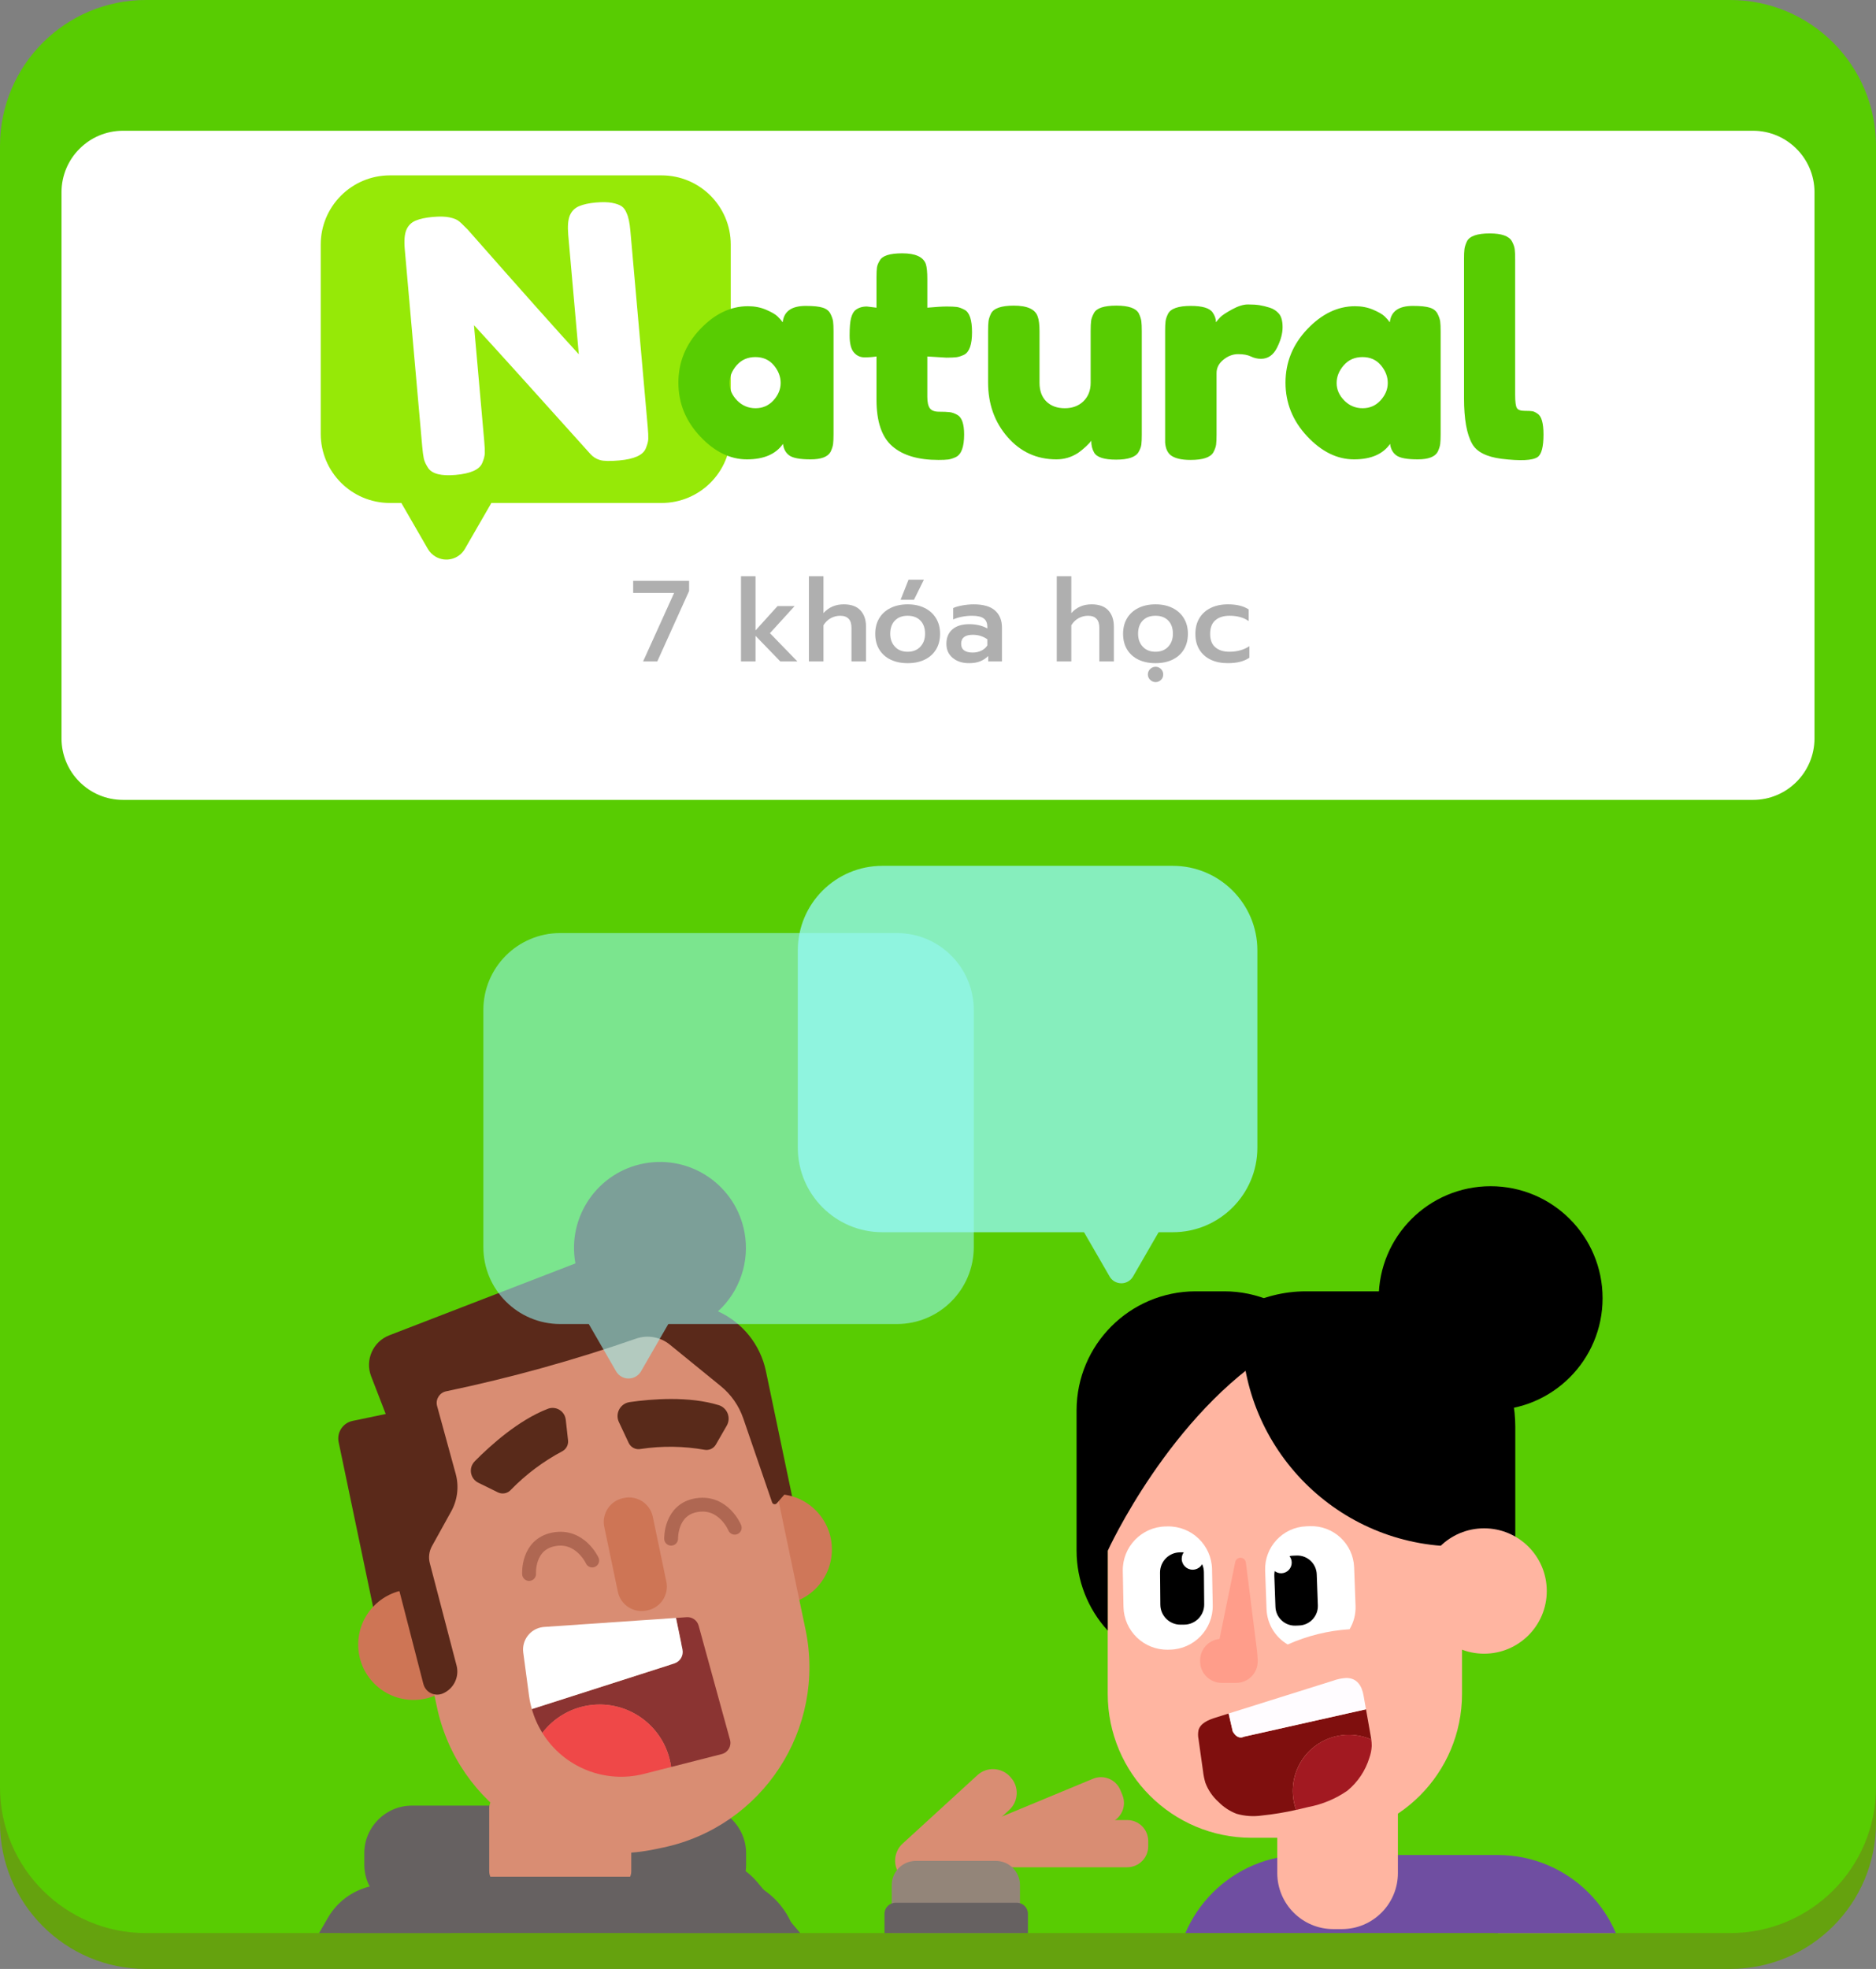<?xml version="1.0" encoding="utf-8"?>
<!-- Generator: Adobe Illustrator 16.0.2, SVG Export Plug-In . SVG Version: 6.00 Build 0)  -->
<!DOCTYPE svg PUBLIC "-//W3C//DTD SVG 1.1//EN" "http://www.w3.org/Graphics/SVG/1.1/DTD/svg11.dtd">
<svg version="1.1" id="Layer_1" xmlns="http://www.w3.org/2000/svg" xmlns:xlink="http://www.w3.org/1999/xlink" x="0px" y="0px"
	 width="244px" height="256px" viewBox="0 0 244 256" enable-background="new 0 0 244 256" xml:space="preserve">
<rect x="0" y="0" width="244" height="256" fill="#808080" stroke="none"/>
<g id="Group_17156" transform="translate(-551 -1053)">
	<path id="Rectangle_1959" fill="#65A20E" d="M570,1058h206c10.494,0,19,8.507,19,19v213c0,10.493-8.506,19-19,19H570
		c-10.494,0-19-8.507-19-19v-213C551,1066.507,559.506,1058,570,1058z"/>
	<path id="Path_22519" fill="#58CC02" d="M570,1053h206c10.479-0.014,18.986,8.47,19,18.95l0,0v213.434
		c-0.014,10.479-8.521,18.964-19,18.95l0,0H570c-10.479,0.014-18.986-8.471-19-18.95l0,0V1071.95
		C551.014,1061.47,559.521,1052.986,570,1053L570,1053z"/>
	<path id="Rectangle_7659" fill="#FFFFFF" d="M567,1070h212c4.418,0,8,3.582,8,8v71c0,4.418-3.582,8-8,8H567c-4.418,0-8-3.582-8-8
		v-71C559,1073.582,562.582,1070,567,1070z"/>
	<g enable-background="new    ">
		<path fill="#AFAFAF" d="M638.678,1130.09h-5.325v-1.575h7.275v1.32l-4.14,9.165h-1.845L638.678,1130.09z"/>
		<path fill="#AFAFAF" d="M647.377,1127.915h1.89v7.05l2.865-3.165h2.22l-3.21,3.525l3.57,3.675h-2.22l-3.225-3.33v3.33h-1.89
			V1127.915z"/>
		<path fill="#AFAFAF" d="M656.212,1127.915h1.89v4.8c0.68-0.76,1.56-1.14,2.64-1.14c0.97,0,1.695,0.263,2.175,0.787
			c0.48,0.525,0.72,1.223,0.72,2.093V1139h-1.89v-4.365c0-1.05-0.49-1.575-1.47-1.575c-0.43,0-0.835,0.104-1.215,0.308
			c-0.38,0.205-0.7,0.513-0.96,0.923v4.71h-1.89V1127.915z"/>
		<path fill="#AFAFAF" d="M666.84,1138.768c-0.635-0.305-1.127-0.745-1.478-1.32c-0.35-0.574-0.525-1.257-0.525-2.047
			c0-0.771,0.172-1.442,0.518-2.018c0.345-0.575,0.837-1.021,1.478-1.335c0.64-0.315,1.38-0.473,2.22-0.473s1.578,0.157,2.212,0.473
			c0.635,0.314,1.127,0.76,1.478,1.335s0.525,1.247,0.525,2.018c0,0.79-0.175,1.473-0.525,2.047c-0.35,0.575-0.842,1.016-1.478,1.32
			c-0.635,0.305-1.373,0.457-2.212,0.457S667.475,1139.072,666.84,1138.768z M670.702,1137.088c0.41-0.436,0.615-0.998,0.615-1.688
			c0-0.73-0.203-1.303-0.607-1.718c-0.405-0.415-0.958-0.623-1.658-0.623c-0.7,0-1.252,0.208-1.657,0.623
			c-0.405,0.415-0.608,0.987-0.608,1.718c0,0.689,0.205,1.252,0.615,1.688c0.41,0.435,0.96,0.652,1.65,0.652
			S670.292,1137.522,670.702,1137.088z M669.172,1128.365h1.995l-1.29,2.609h-1.74L669.172,1128.365z"/>
		<path fill="#AFAFAF" d="M674.917,1138.543c-0.55-0.455-0.825-1.067-0.825-1.838c0-0.8,0.26-1.425,0.78-1.875
			s1.25-0.675,2.19-0.675c0.91,0,1.695,0.185,2.354,0.555v-0.195c0-0.51-0.157-0.88-0.472-1.109
			c-0.315-0.23-0.823-0.346-1.523-0.346c-0.439,0-0.875,0.043-1.305,0.128s-0.811,0.202-1.141,0.353v-1.485
			c0.301-0.14,0.703-0.255,1.208-0.345s0.993-0.135,1.462-0.135c1.25,0,2.176,0.268,2.775,0.803c0.6,0.534,0.9,1.277,0.9,2.228V1139
			h-1.785v-0.705c-0.311,0.3-0.662,0.53-1.058,0.69c-0.396,0.159-0.878,0.239-1.447,0.239
			C676.172,1139.225,675.467,1138.998,674.917,1138.543z M678.637,1137.598c0.34-0.165,0.601-0.393,0.78-0.683v-0.795
			c-0.55-0.39-1.18-0.585-1.89-0.585c-1.01,0-1.516,0.39-1.516,1.17c0,0.38,0.128,0.665,0.383,0.854
			c0.256,0.19,0.623,0.285,1.103,0.285C677.917,1137.845,678.297,1137.763,678.637,1137.598z"/>
		<path fill="#AFAFAF" d="M688.447,1127.915h1.89v4.8c0.68-0.76,1.56-1.14,2.64-1.14c0.971,0,1.695,0.263,2.176,0.787
			c0.479,0.525,0.72,1.223,0.72,2.093V1139h-1.89v-4.365c0-1.05-0.49-1.575-1.471-1.575c-0.43,0-0.835,0.104-1.215,0.308
			c-0.381,0.205-0.7,0.513-0.96,0.923v4.71h-1.89V1127.915z"/>
		<path fill="#AFAFAF" d="M699.074,1138.768c-0.635-0.305-1.127-0.745-1.478-1.32c-0.351-0.574-0.524-1.257-0.524-2.047
			c0-0.771,0.172-1.442,0.518-2.018c0.344-0.575,0.837-1.021,1.477-1.335c0.641-0.315,1.381-0.473,2.221-0.473
			s1.577,0.157,2.212,0.473c0.636,0.314,1.128,0.76,1.478,1.335s0.525,1.247,0.525,2.018c0,0.79-0.176,1.473-0.525,2.047
			c-0.35,0.575-0.842,1.016-1.478,1.32c-0.635,0.305-1.372,0.457-2.212,0.457S699.709,1139.072,699.074,1138.768z M702.937,1137.088
			c0.41-0.436,0.615-0.998,0.615-1.688c0-0.73-0.202-1.303-0.607-1.718s-0.958-0.623-1.657-0.623c-0.701,0-1.253,0.208-1.658,0.623
			c-0.404,0.415-0.607,0.987-0.607,1.718c0,0.689,0.205,1.252,0.615,1.688c0.41,0.435,0.96,0.652,1.65,0.652
			C701.977,1137.74,702.526,1137.522,702.937,1137.088z M700.597,1141.393c-0.2-0.195-0.3-0.428-0.3-0.697
			c0-0.28,0.1-0.518,0.3-0.713s0.435-0.292,0.705-0.292s0.503,0.097,0.697,0.292c0.195,0.195,0.292,0.433,0.292,0.713
			c0,0.279-0.097,0.515-0.292,0.705c-0.194,0.189-0.427,0.284-0.697,0.284S700.797,1141.588,700.597,1141.393z"/>
		<path fill="#AFAFAF" d="M708.479,1138.775c-0.636-0.301-1.128-0.735-1.478-1.306c-0.35-0.569-0.525-1.255-0.525-2.055
			s0.178-1.487,0.533-2.063c0.354-0.575,0.85-1.015,1.484-1.32c0.635-0.305,1.378-0.457,2.229-0.457c1.119,0,2.014,0.22,2.684,0.66
			v1.515c-0.649-0.46-1.479-0.69-2.489-0.69c-0.771,0-1.383,0.193-1.837,0.578c-0.455,0.385-0.684,0.978-0.684,1.777
			c0,0.79,0.229,1.375,0.684,1.755c0.454,0.38,1.057,0.57,1.807,0.57c1.01,0,1.881-0.24,2.61-0.721v1.5
			c-0.36,0.24-0.768,0.418-1.223,0.533c-0.455,0.114-0.982,0.172-1.583,0.172C709.852,1139.225,709.114,1139.075,708.479,1138.775z"
			/>
	</g>
	<g id="Group_17030" transform="translate(-330.418 1016.528)">
		<g id="Group_17029" transform="translate(923.133 59.273)">
			<path id="Rectangle_7762" fill="#96E907" d="M9,0h35.33c4.971,0,9,4.03,9,9v24.595c0,4.971-4.029,9-9,9H9c-4.97,0-9-4.029-9-9V9
				C0,4.03,4.03,0,9,0z"/>
			<path id="Path_26389" fill="#96E907" d="M18.753,48.561c-0.769,1.332-2.471,1.789-3.803,1.02
				c-0.424-0.245-0.776-0.596-1.021-1.02l-1.68-2.91l-1.681-2.91c-0.77-1.331-0.314-3.034,1.017-3.803
				c0.424-0.245,0.904-0.374,1.394-0.374h6.72c1.538,0,2.784,1.246,2.785,2.783c0,0.489-0.129,0.97-0.374,1.394l-1.68,2.91
				L18.753,48.561z"/>
		</g>
		<g enable-background="new    ">
			<path fill="#58CC02" d="M983.219,78.374c0.152-1.418,1.152-2.128,3.002-2.128c0.988,0,1.722,0.076,2.204,0.229
				c0.481,0.151,0.817,0.418,1.007,0.798s0.304,0.716,0.342,1.007c0.038,0.292,0.057,0.729,0.057,1.312v13.3
				c0,0.583-0.019,1.02-0.057,1.311c-0.038,0.292-0.146,0.627-0.323,1.007c-0.355,0.659-1.223,0.988-2.603,0.988
				c-1.381,0-2.306-0.171-2.774-0.513c-0.469-0.342-0.741-0.842-0.817-1.501c-0.938,1.343-2.502,2.014-4.693,2.014
				c-2.191,0-4.225-1-6.099-3.002c-1.875-2.001-2.812-4.325-2.812-6.973s0.943-4.965,2.831-6.954
				c1.887-1.988,3.958-2.983,6.213-2.983c0.861,0,1.646,0.152,2.356,0.456c0.709,0.305,1.203,0.589,1.482,0.855
				C982.813,77.862,983.042,78.121,983.219,78.374z M976.303,86.279c0,0.836,0.329,1.59,0.988,2.261
				c0.659,0.672,1.457,1.008,2.394,1.008c0.937,0,1.716-0.343,2.337-1.026c0.621-0.684,0.931-1.438,0.931-2.261
				s-0.298-1.59-0.893-2.299c-0.596-0.709-1.394-1.064-2.394-1.064c-1.001,0-1.812,0.355-2.432,1.064S976.303,85.443,976.303,86.279
				z"/>
			<path fill="#58CC02" d="M1004.499,82.973l-2.47-0.152v5.244c0,0.684,0.107,1.178,0.323,1.482
				c0.215,0.304,0.621,0.456,1.216,0.456s1.051,0.019,1.368,0.057s0.652,0.158,1.008,0.361c0.582,0.329,0.873,1.178,0.873,2.546
				c0,1.596-0.354,2.571-1.063,2.926c-0.38,0.178-0.716,0.285-1.007,0.323s-0.717,0.057-1.273,0.057
				c-2.635,0-4.636-0.595-6.004-1.786c-1.368-1.19-2.052-3.204-2.052-6.042v-5.624c-0.481,0.076-1.001,0.114-1.558,0.114
				s-1.02-0.215-1.387-0.646c-0.368-0.43-0.551-1.165-0.551-2.204c0-1.038,0.063-1.791,0.19-2.261
				c0.126-0.468,0.304-0.804,0.532-1.007c0.405-0.329,0.912-0.494,1.52-0.494l1.254,0.152v-3.914c0-0.583,0.019-1.013,0.057-1.292
				c0.038-0.278,0.158-0.583,0.361-0.912c0.329-0.633,1.305-0.95,2.926-0.95c1.722,0,2.749,0.47,3.078,1.406
				c0.126,0.405,0.19,1.052,0.19,1.938v3.725c1.114-0.102,1.957-0.152,2.527-0.152c0.569,0,1,0.02,1.291,0.058
				c0.291,0.037,0.627,0.158,1.008,0.36c0.658,0.33,0.988,1.306,0.988,2.926c0,1.597-0.343,2.572-1.027,2.927
				c-0.379,0.177-0.715,0.285-1.006,0.322C1005.519,82.953,1005.082,82.973,1004.499,82.973z"/>
			<path fill="#58CC02" d="M1018.824,96.197c-2.559,0-4.68-0.969-6.365-2.907c-1.685-1.938-2.526-4.3-2.526-7.087v-6.649
				c0-0.608,0.019-1.051,0.058-1.33c0.037-0.278,0.145-0.608,0.322-0.988c0.354-0.684,1.343-1.026,2.964-1.026
				c1.772,0,2.812,0.482,3.116,1.444c0.152,0.405,0.229,1.052,0.229,1.938v6.649c0,1.039,0.297,1.85,0.893,2.433
				c0.595,0.583,1.393,0.874,2.395,0.874c1,0,1.811-0.305,2.432-0.912c0.62-0.608,0.931-1.406,0.931-2.395v-6.726
				c0-0.583,0.019-1.02,0.058-1.312c0.037-0.291,0.157-0.627,0.36-1.007c0.329-0.658,1.305-0.988,2.927-0.988
				c1.596,0,2.57,0.343,2.926,1.026c0.177,0.38,0.285,0.716,0.322,1.007c0.038,0.292,0.057,0.729,0.057,1.312v13.452
				c0,0.557-0.019,0.981-0.057,1.272c-0.037,0.292-0.158,0.614-0.361,0.969c-0.379,0.659-1.355,0.988-2.926,0.988
				c-1.545,0-2.495-0.304-2.85-0.912c-0.254-0.431-0.38-0.95-0.38-1.558c-0.102,0.178-0.329,0.431-0.685,0.76
				c-0.354,0.329-0.697,0.608-1.025,0.836C1020.775,95.918,1019.838,96.197,1018.824,96.197z"/>
			<path fill="#58CC02" d="M1046.564,76.475c0.48,0.151,0.879,0.412,1.196,0.779s0.476,0.956,0.476,1.767s-0.241,1.697-0.723,2.66
				s-1.178,1.443-2.09,1.443c-0.456,0-0.893-0.101-1.311-0.304c-0.418-0.202-0.969-0.304-1.653-0.304s-1.324,0.241-1.919,0.722
				c-0.596,0.481-0.893,1.064-0.893,1.748v7.98c0,0.583-0.02,1.02-0.058,1.311c-0.038,0.292-0.158,0.627-0.36,1.007
				c-0.381,0.659-1.369,0.988-2.965,0.988c-1.216,0-2.09-0.215-2.621-0.646c-0.406-0.354-0.635-0.898-0.685-1.634
				c0-0.253,0-0.62,0-1.102V79.553c0-0.583,0.019-1.02,0.058-1.312c0.037-0.291,0.145-0.613,0.322-0.969
				c0.354-0.684,1.343-1.026,2.964-1.026c1.521,0,2.47,0.292,2.851,0.874c0.278,0.406,0.418,0.824,0.418,1.254
				c0.126-0.177,0.31-0.392,0.551-0.646c0.24-0.253,0.754-0.595,1.539-1.026c0.785-0.43,1.475-0.646,2.07-0.646
				s1.096,0.032,1.502,0.095C1045.639,76.215,1046.082,76.323,1046.564,76.475z"/>
			<path fill="#58CC02" d="M1062.182,78.374c0.152-1.418,1.152-2.128,3.002-2.128c0.988,0,1.723,0.076,2.204,0.229
				c0.481,0.151,0.817,0.418,1.007,0.798s0.305,0.716,0.342,1.007c0.038,0.292,0.057,0.729,0.057,1.312v13.3
				c0,0.583-0.019,1.02-0.057,1.311c-0.037,0.292-0.146,0.627-0.322,1.007c-0.355,0.659-1.223,0.988-2.604,0.988
				s-2.306-0.171-2.773-0.513c-0.47-0.342-0.742-0.842-0.817-1.501c-0.938,1.343-2.503,2.014-4.693,2.014
				c-2.191,0-4.225-1-6.099-3.002c-1.875-2.001-2.813-4.325-2.813-6.973s0.943-4.965,2.831-6.954
				c1.888-1.988,3.958-2.983,6.214-2.983c0.86,0,1.646,0.152,2.355,0.456c0.709,0.305,1.203,0.589,1.482,0.855
				C1061.775,77.862,1062.004,78.121,1062.182,78.374z M1055.266,86.279c0,0.836,0.328,1.59,0.988,2.261
				c0.658,0.672,1.456,1.008,2.394,1.008c0.937,0,1.716-0.343,2.337-1.026s0.932-1.438,0.932-2.261s-0.299-1.59-0.894-2.299
				c-0.596-0.709-1.394-1.064-2.394-1.064c-1.002,0-1.813,0.355-2.433,1.064S1055.266,85.443,1055.266,86.279z"/>
			<path fill="#58CC02" d="M1071.834,70.166c0-0.582,0.019-1.019,0.057-1.311c0.038-0.291,0.146-0.627,0.322-1.007
				c0.355-0.685,1.344-1.026,2.965-1.026c1.545,0,2.508,0.342,2.888,1.026c0.202,0.38,0.323,0.722,0.36,1.025
				c0.039,0.305,0.058,0.748,0.058,1.33v17.595c0,0.912,0.076,1.488,0.228,1.729c0.152,0.241,0.488,0.361,1.008,0.361
				c0.519,0,0.867,0.019,1.045,0.057c0.177,0.038,0.393,0.146,0.646,0.323c0.506,0.329,0.76,1.229,0.76,2.698
				c0,1.596-0.254,2.571-0.76,2.926c-0.66,0.456-2.23,0.532-4.713,0.228c-1.951-0.253-3.217-0.898-3.8-1.938
				c-0.71-1.241-1.063-3.217-1.063-5.928V70.166z"/>
		</g>
		<g enable-background="new    ">
			<path fill="#FFFFFF" d="M955.541,64.465c0.243-0.56,0.646-0.958,1.211-1.193c0.563-0.234,1.281-0.39,2.152-0.467
				c0.87-0.077,1.58-0.062,2.127,0.042c0.548,0.106,0.962,0.254,1.241,0.445c0.277,0.191,0.497,0.494,0.657,0.911
				c0.227,0.473,0.387,1.243,0.481,2.313l2.251,25.431c0.065,0.733,0.089,1.27,0.073,1.609c-0.016,0.341-0.126,0.751-0.33,1.231
				c-0.354,0.862-1.51,1.38-3.464,1.554c-1.191,0.105-2.024,0.086-2.498-0.057c-0.476-0.142-0.883-0.398-1.224-0.77
				c-7.684-8.555-12.734-14.142-15.152-16.761l1.334,15.075c0.065,0.733,0.089,1.27,0.073,1.608
				c-0.017,0.341-0.126,0.751-0.33,1.231c-0.354,0.862-1.51,1.38-3.464,1.553c-1.895,0.168-3.092-0.143-3.592-0.929
				c-0.286-0.436-0.467-0.836-0.545-1.198c-0.078-0.362-0.148-0.896-0.211-1.598l-2.263-25.568c-0.104-1.16-0.033-2.021,0.21-2.582
				c0.242-0.56,0.646-0.958,1.211-1.193c0.563-0.234,1.304-0.392,2.221-0.473c0.917-0.081,1.649-0.06,2.198,0.06
				c0.549,0.121,0.94,0.279,1.174,0.474c0.13,0.08,0.517,0.447,1.159,1.097c7.221,8.198,12.041,13.605,14.459,16.223l-1.371-15.487
				C955.228,65.886,955.297,65.025,955.541,64.465z"/>
		</g>
	</g>
	<g>
		<defs>
			<path id="SVGID_1_" d="M570,1053h206c10.479-0.014,18.986,8.47,19,18.95l0,0v213.434c-0.014,10.479-8.521,18.964-19,18.95l0,0
				H570c-10.479,0.014-18.986-8.471-19-18.95l0,0V1071.95C551.014,1061.47,559.521,1052.986,570,1053L570,1053z"/>
		</defs>
		<clipPath id="SVGID_2_">
			<use xlink:href="#SVGID_1_"  overflow="visible"/>
		</clipPath>
		<g id="Mask_Group_5" clip-path="url(#SVGID_2_)">
			<g id="Group_17069" transform="translate(135.912 73.306)">
				<g id="Group_17068" transform="translate(-106.327 -0.505)">
					<path id="Rectangle_7765" fill="#FFB5A1" d="M684.207,1158.222h8.647c10.337,0,18.717,8.38,18.717,18.717v23.49
						c0,10.336-8.38,18.716-18.717,18.716h-8.647c-10.337,0-18.716-8.38-18.716-18.716v-23.49
						C665.491,1166.602,673.87,1158.222,684.207,1158.222z"/>
					<circle id="Ellipse_2628" cx="715.294" cy="1148.988" r="14.559"/>
					<path id="Path_26394" d="M700.938,1148.094h-9.645c-2.865-0.002-5.686,0.704-8.211,2.055c-0.105,0.992-0.158,1.989-0.159,2.986
						c-0.002,15.534,12.589,28.128,28.122,28.13c2.514,0,5.015-0.336,7.438-1c0.006-0.179,0.015-0.358,0.015-0.538v-14.074
						C718.471,1155.967,710.626,1148.121,700.938,1148.094z"/>
					<circle id="Ellipse_2629" fill="#FFB5A1" cx="714.444" cy="1187.058" r="8.151"/>
					<path id="Path_26395" fill="#FF9D8A" d="M682.077,1183.281l-2.915,14.248c-0.076,0.379,0.169,0.748,0.548,0.824
						c0.045,0.009,0.09,0.014,0.135,0.014h2.084c1.666,0.001,3.018-1.35,3.018-3.016c0-0.129-0.008-0.257-0.024-0.385l-1.469-11.636
						c-0.056-0.382-0.411-0.647-0.794-0.591C682.372,1182.782,682.14,1182.998,682.077,1183.281z"/>
					<path id="Rectangle_7766" fill="#FF9D8A" d="M680.308,1193.278h1.889c1.547,0,2.802,1.255,2.802,2.802v0.121
						c0,1.547-1.255,2.802-2.802,2.802h-1.889c-1.547,0-2.802-1.255-2.802-2.802v-0.121
						C677.506,1194.533,678.761,1193.278,680.308,1193.278z"/>
					<path id="Rectangle_7767" fill="#6F4EA1" d="M690.958,1221.383h25.254c9.225,0,16.703,7.479,16.703,16.703v37.41
						c0,9.225-7.479,16.703-16.703,16.703h-25.254c-9.225,0-16.703-7.479-16.703-16.703v-37.41
						C674.255,1228.861,681.733,1221.383,690.958,1221.383z"/>
					<path id="Rectangle_7768" fill="#FFB5A1" d="M720.181,1227.385l0.371-0.174c3.931-1.842,8.61-0.148,10.452,3.782l19.075,40.707
						c1.842,3.931,0.149,8.611-3.781,10.453l-0.371,0.174c-3.932,1.842-8.611,0.148-10.453-3.782l-19.076-40.708
						C714.556,1233.908,716.249,1229.228,720.181,1227.385z"/>
					<path id="Rectangle_7773" fill="#FFB5A1" d="M711.953,1267.463h27.789c4.738,0,8.579,3.842,8.579,8.58v3.901
						c0,4.738-3.841,8.58-8.579,8.58h-27.789c-4.739,0-8.58-3.842-8.58-8.58v-3.901
						C703.373,1271.304,707.214,1267.463,711.953,1267.463z"/>
					<g id="Group_17032" transform="translate(715.27 1226.05)">
						<path id="Path_26396" fill="#6F4EA1" d="M15.879,4.795c-1.953-4.17-6.917-5.967-11.087-4.013
							C0.623,2.737-1.173,7.7,0.78,11.87l11.707,24.981l15.1-7.074L15.879,4.795z"/>
					</g>
					<path id="Rectangle_7774" fill="#FFB5A1" d="M694.835,1207.648h1.104c4.028,0,7.293,3.266,7.293,7.293v8.783
						c0,4.028-3.265,7.293-7.293,7.293h-1.104c-4.027,0-7.293-3.265-7.293-7.293v-8.783
						C687.542,1210.914,690.808,1207.648,694.835,1207.648z"/>
					<path id="Path_26397" d="M680.662,1148.094h-3.769c-8.525,0.025-15.43,6.929-15.455,15.453v18.281
						c0.006,3.845,1.451,7.548,4.053,10.379v-10.379c0,0,8.1-17.811,22.051-26.291l4.301-2.613
						C688.937,1149.845,684.893,1148.098,680.662,1148.094z"/>
					<g id="Group_17053" transform="translate(667.342 1178.551)">
						<path id="Rectangle_7808" fill="#FFFFFF" d="M6.233,16.132l-0.244,0.006c-3.139,0.06-5.73-2.436-5.791-5.574l-0.09-4.66
							c-0.06-3.138,2.436-5.73,5.574-5.79l0.244-0.005c3.137-0.061,5.73,2.436,5.79,5.573l0.089,4.66
							C11.866,13.48,9.371,16.073,6.233,16.132z"/>
						<path id="Rectangle_7809" d="M7.546,3.48l0.473-0.005c1.444-0.013,2.626,1.147,2.639,2.593l0.037,4.172
							c0.014,1.444-1.146,2.626-2.592,2.639L7.63,12.883c-1.444,0.013-2.626-1.147-2.639-2.593L4.954,6.119
							C4.94,4.674,6.101,3.493,7.546,3.48z"/>
						<path id="Path_26418" fill="#FFFFFF" d="M7.77,4.322c0.008,0.787,0.65,1.42,1.438,1.413s1.421-0.65,1.414-1.438
							c-0.007-0.788-0.65-1.421-1.438-1.414C8.397,2.89,7.764,3.534,7.77,4.322L7.77,4.322z"/>
					</g>
					<g id="Group_17055" transform="translate(685.958 1178.625)">
						<g id="Group_17054">
							<path id="Path_26419" fill="#FFFFFF" d="M5.352,0.021l0.478-0.018c3.062-0.102,5.63,2.287,5.751,5.349l0.184,5.03
								c0.037,1.061-0.232,2.109-0.777,3.021c-2.777,0.177-5.503,0.849-8.045,1.984c-1.642-0.957-2.68-2.687-2.754-4.584
								l-0.184-5.03C-0.098,2.712,2.291,0.142,5.352,0.021z"/>
						</g>
						<path id="Rectangle_7810" d="M3.639,3.84l0.457-0.018c1.396-0.051,2.57,1.041,2.621,2.438l0.146,4.035
							c0.051,1.396-1.039,2.57-2.437,2.621c-0.001,0-0.001,0-0.002,0l-0.457,0.018c-1.397,0.051-2.57-1.041-2.621-2.438v-0.001
							L1.2,6.461C1.149,5.064,2.24,3.89,3.639,3.84L3.639,3.84z"/>
						<path id="Path_26420" fill="#FFFFFF" d="M0.704,4.795c0.027,0.762,0.667,1.357,1.429,1.33c0.762-0.028,1.357-0.668,1.33-1.43
							c-0.028-0.762-0.668-1.356-1.43-1.329l0,0c-0.762,0.027-1.356,0.666-1.33,1.427C0.704,4.794,0.704,4.795,0.704,4.795z"/>
					</g>
					<g id="Group_17056" transform="translate(677.236 1198.366)">
						<path id="Path_26421" fill="#7F0F0E" d="M0.064,7.955c-0.08-0.381-0.082-0.774-0.007-1.156C0.309,5.865,1.366,5.44,2.29,5.151
							l1.689-0.53l0,0l0.533,2.322c0.663,1.182,1.439,0.7,1.439,0.7l15.895-3.57l0,0l0.586,3.311c0.036,0.204,0.07,0.41,0.1,0.617
							c-3.684-1.614-7.979,0.063-9.594,3.748c-0.75,1.711-0.813,3.644-0.178,5.4c-1.461,0.332-2.939,0.576-4.43,0.729
							c-1.109,0.165-2.243,0.089-3.322-0.221c-0.877-0.337-1.672-0.857-2.331-1.526c-0.768-0.682-1.357-1.54-1.72-2.5
							c-0.148-0.499-0.252-1.01-0.309-1.527C0.454,10.723,0.259,9.34,0.064,7.955z"/>
						<path id="Path_26422" fill="#FFFCFF" d="M5.95,7.642c0,0-0.775,0.481-1.438-0.699L3.98,4.62l0,0l13.572-4.261
							C18.109,0.153,18.693,0.032,19.284,0c1.4,0,2.02,1.019,2.24,2.261c0.106,0.604,0.213,1.207,0.32,1.812l0,0L5.95,7.642z"/>
						<path id="Path_26423" fill="#A21921" d="M18.577,7.453C19.921,7.262,21.29,7.451,22.531,8
							c0.038,0.251,0.058,0.503,0.059,0.757c0,0.033,0,0.064,0,0.1c-0.027,0.514-0.129,1.021-0.299,1.506
							c-0.513,1.683-1.51,3.176-2.869,4.293c-1.521,1.053-3.246,1.774-5.064,2.119c-0.529,0.134-1.061,0.259-1.592,0.375
							c-1.369-3.785,0.59-7.965,4.377-9.334c0.467-0.169,0.95-0.29,1.441-0.36L18.577,7.453z"/>
					</g>
				</g>
				<path id="Rectangle_7792" fill="#D98D73" d="M546.453,1210.684l0.088,0.096c1.119,1.223,1.035,3.121-0.188,4.24l-9.729,8.902
					c-1.223,1.119-3.121,1.035-4.24-0.188l-0.087-0.096c-1.119-1.223-1.035-3.121,0.188-4.24l9.729-8.903
					C543.436,1209.378,545.334,1209.462,546.453,1210.684z"/>
				<path id="Rectangle_7793" fill="#D98D73" d="M564.43,1219.061v0.68c0,1.506-1.221,2.727-2.726,2.727h-23.101
					c-1.506,0-2.727-1.221-2.727-2.727v-0.68c0-1.506,1.22-2.727,2.727-2.727h23.101
					C563.209,1216.335,564.43,1217.555,564.43,1219.061z"/>
				<path id="Rectangle_7794" fill="#D98D73" d="M560.807,1212.438l0.26,0.628c0.578,1.391-0.082,2.985-1.473,3.563l-21.338,8.853
					c-1.39,0.576-2.985-0.083-3.562-1.474l-0.261-0.628c-0.577-1.391,0.083-2.986,1.473-3.563l21.338-8.853
					C558.635,1210.387,560.23,1211.047,560.807,1212.438z"/>
				<path id="Rectangle_7795" fill="#666161" d="M468.671,1214.456h37.255c3.426,0,6.203,2.777,6.203,6.203v1.446
					c0,3.426-2.777,6.203-6.203,6.203h-37.255c-3.426,0-6.203-2.777-6.203-6.203v-1.446
					C462.468,1217.233,465.245,1214.456,468.671,1214.456z"/>
				<g id="Group_17048" transform="translate(459.085 1130.777)">
					<path id="Path_26406" fill="#5A291A" d="M1.853,33.661l4.319-0.9l-1.9-4.91c-0.811-2.118,0.242-4.494,2.355-5.317l24.219-9.351
						C29.734,7.11,33.755,1.286,39.828,0.175c6.072-1.113,11.896,2.908,13.009,8.98c0.693,3.786-0.609,7.662-3.448,10.26
						c3.191,1.448,5.503,4.327,6.228,7.755l3.915,18.716c0.85,4.131-0.726,8.387-4.062,10.969l0.134,0.638
						c0.259,1.258-0.545,2.489-1.8,2.758L9.36,69.55c-1.258,0.26-2.49-0.544-2.759-1.8L0.05,36.431
						C-0.217,35.168,0.59,33.929,1.853,33.661z"/>
					<circle id="Ellipse_2632" fill="#CF7759" cx="57.008" cy="50.373" r="7.196"/>
					<circle id="Ellipse_2633" fill="#CE7555" cx="9.786" cy="62.743" r="7.196"/>
					<path id="Rectangle_7796" fill="#D98D73" d="M42.21,89.138l-1.007,0.211c-12.963,2.715-25.672-5.594-28.387-18.557l-5.2-24.835
						C4.901,32.994,13.209,20.285,26.172,17.57l1.007-0.211c12.963-2.714,25.672,5.594,28.386,18.557l5.201,24.835
						C63.481,73.714,55.172,86.423,42.21,89.138z"/>
					<g id="Group_17047" transform="translate(24.033 59.178)">
						<path id="Path_26407" fill="#8B3432" d="M21.021,5.587l-1.128-5.488l1.393-0.096c0.713-0.05,1.362,0.41,1.551,1.1
							l4.082,14.845c0.22,0.798-0.249,1.624-1.047,1.845c-0.01,0.003-0.02,0.006-0.03,0.008l-6.583,1.678
							c-0.696-5.135-5.422-8.732-10.556-8.036c-2.458,0.333-4.685,1.627-6.192,3.598c-0.599-0.96-1.059-2.001-1.365-3.091
							L21.021,5.587z"/>
						<path id="Path_26408" fill="#8B3432" d="M21.556,3.565l0.3,2.46l-2.339,0.931l-1.526-2.022l2.782-1.665L21.556,3.565z"/>
						<path id="Path_26409" fill="#FFFFFF" d="M1.144,11.952c-0.158-0.546-0.277-1.104-0.356-1.666L0.027,4.598
							c-0.215-1.612,0.918-3.094,2.53-3.309C2.62,1.282,2.682,1.275,2.745,1.271l17.149-1.173l0.844,4.107
							c0.162,0.786-0.295,1.567-1.059,1.813L1.144,11.952z"/>
						<path id="Path_26410" fill="#EF4848" d="M9.958,11.357c4.694,0.002,8.665,3.47,9.3,8.12l-3.533,0.9
							c-5.099,1.297-10.449-0.863-13.217-5.337C4.282,12.719,7.036,11.356,9.958,11.357z"/>
					</g>
					<path id="Rectangle_7797" fill="#CE7555" d="M40.229,58.289l-0.132,0.027c-1.706,0.356-3.377-0.736-3.734-2.442l-1.764-8.436
						c-0.357-1.705,0.737-3.377,2.442-3.734l0.132-0.027c1.706-0.356,3.377,0.737,3.734,2.442l1.764,8.436
						C43.028,56.261,41.934,57.933,40.229,58.289z"/>
					<path id="Path_26411" fill="none" stroke="#AF6752" stroke-width="1.8" stroke-linecap="round" stroke-miterlimit="10" d="
						M51.566,47.548c0,0-1.427-3.479-4.906-2.943c-3.479,0.535-3.368,4.371-3.368,4.371"/>
					<path id="Path_26412" fill="none" stroke="#AF6752" stroke-width="1.8" stroke-linecap="round" stroke-miterlimit="10" d="
						M33.029,51.81c0,0-1.565-3.421-5.019-2.746c-3.454,0.674-3.191,4.5-3.191,4.5"/>
					<path id="Path_26413" fill="#592A1A" d="M50.523,34.284l-1.406,2.443c-0.29,0.508-0.865,0.784-1.444,0.692
						c-2.752-0.488-5.565-0.526-8.33-0.112c-0.64,0.135-1.288-0.188-1.566-0.778l-1.276-2.716c-0.433-0.915-0.042-2.008,0.874-2.441
						c0.167-0.079,0.344-0.132,0.526-0.158c2.858-0.408,7.709-0.8,11.593,0.4c0.965,0.309,1.499,1.34,1.19,2.306
						C50.644,34.047,50.59,34.169,50.523,34.284z"/>
					<path id="Path_26414" fill="#592A1A" d="M29.587,33.503l0.3,2.7c0.056,0.573-0.236,1.125-0.743,1.399
						c-2.468,1.311-4.718,2.994-6.67,4.991c-0.417,0.489-1.111,0.64-1.693,0.367l-2.59-1.274c-0.856-0.438-1.195-1.488-0.757-2.344
						c0.091-0.178,0.212-0.338,0.357-0.475c2.029-2.051,5.646-5.301,9.423-6.764c0.879-0.365,1.887,0.052,2.252,0.931
						C29.528,33.185,29.569,33.342,29.587,33.503z"/>
					<path id="Path_26415" fill="#5A291A" d="M38.756,22.953c-8.078,2.813-16.328,5.102-24.7,6.853
						c-0.837,0.157-1.388,0.964-1.229,1.801c0.008,0.043,0.018,0.085,0.029,0.127c0.607,2.215,1.7,6.191,2.415,8.8
						c0.452,1.647,0.242,3.406-0.587,4.899l-2.5,4.514c-0.372,0.673-0.472,1.463-0.278,2.207l3.478,13.306
						c0.392,1.494-0.376,3.048-1.8,3.646l0,0c-0.945,0.396-2.033-0.047-2.43-0.992c-0.035-0.083-0.063-0.168-0.086-0.255
						l-3.1-12.017c-0.01-0.035-0.024-0.068-0.044-0.1l-2.963-4.668c-0.032-0.049-0.051-0.106-0.055-0.165L4.028,38.989
						c-0.004-0.062,0.008-0.123,0.034-0.179l5.03-10.679c0.01-0.02,0.021-0.039,0.035-0.058l4.292-5.868
						c0.039-0.053,0.091-0.094,0.151-0.119l17.469-7.322c0.067-0.029,0.141-0.036,0.212-0.021l12.194,2.543
						c0.063,0.014,0.122,0.044,0.17,0.089l9.758,8.965c0.047,0.043,0.081,0.098,0.1,0.158l4.843,15.715
						c0.023,0.076,0.02,0.156-0.007,0.23l-0.277,0.749c-0.015,0.04-0.037,0.078-0.065,0.11l-0.932,1.071
						c-0.13,0.149-0.355,0.166-0.505,0.036c-0.048-0.041-0.084-0.096-0.105-0.156l-3.749-10.918
						c-0.566-1.65-1.584-3.109-2.938-4.209l-6.622-5.39C41.895,22.743,40.248,22.446,38.756,22.953z"/>
				</g>
				<path id="Rectangle_7798" fill="#D98D73" d="M480.566,1212.949h14.779c1.021,0,1.849,0.828,1.849,1.849v8.176
					c0,1.021-0.828,1.849-1.849,1.849h-14.779c-1.021,0-1.849-0.827-1.849-1.849v-8.176
					C478.717,1213.777,479.545,1212.949,480.566,1212.949z"/>
				<path id="Rectangle_7799" fill="#666161" d="M469.152,1223.691h39.633c5.56,0,10.067,4.507,10.067,10.067v40.646
					c0,5.561-4.507,10.067-10.067,10.067h-39.633c-5.56,0-10.067-4.507-10.067-10.067v-40.646
					C459.085,1228.198,463.592,1223.691,469.152,1223.691z"/>
				<path id="Rectangle_7800" fill="#666161" d="M469.545,1225.885l0.321,0.186c4.137,2.389,5.554,7.678,3.166,11.814
					l-19.853,34.387c-2.388,4.137-7.678,5.555-11.815,3.166l-0.321-0.186c-4.137-2.389-5.554-7.678-3.166-11.814l19.853-34.387
					C460.119,1224.915,465.408,1223.497,469.545,1225.885z"/>
				<path id="Rectangle_7801" fill="#666161" d="M501.073,1223.573l0.283-0.238c3.649-3.082,9.105-2.621,12.187,1.029l32.274,38.227
					c3.08,3.65,2.619,9.105-1.029,12.187l-0.284,0.239c-3.649,3.081-9.105,2.621-12.186-1.029l-32.273-38.227
					C496.962,1232.11,497.423,1226.655,501.073,1223.573z"/>
				<path id="Rectangle_7802" fill="#666161" d="M446.032,1261.479h17.089c3.569,0,6.462,2.893,6.462,6.462v2.153
					c0,3.568-2.893,6.462-6.462,6.462h-17.089c-3.569,0-6.462-2.894-6.462-6.462v-2.153
					C439.57,1264.372,442.463,1261.479,446.032,1261.479z"/>
				<g id="Group_17051" transform="translate(472.412 1261.762)">
					<g id="Group_17050">
						<path id="Path_26417" fill="#938579" d="M0,0v21.721c2.066-0.006,3.739-1.68,3.744-3.745V3.741C3.736,1.676,2.064,0.006,0,0z"
							/>
					</g>
				</g>
				<path id="Rectangle_7803" fill="#938579" d="M534.218,1221.642h10.384c1.738,0,3.147,1.409,3.147,3.147v9.889
					c0,1.739-1.409,3.148-3.147,3.148h-10.384c-1.738,0-3.148-1.409-3.148-3.148v-9.889
					C531.07,1223.051,532.48,1221.642,534.218,1221.642z"/>
				<path id="Rectangle_7804" fill="#666161" d="M531.569,1227.085h15.776c0.796,0,1.44,0.645,1.44,1.44l0,0v39.829
					c0,4.738-3.841,8.58-8.579,8.58h-1.498c-4.739,0-8.58-3.842-8.58-8.58v-39.829
					C530.128,1227.729,530.773,1227.085,531.569,1227.085L531.569,1227.085z"/>
				<g id="Group_17067" transform="translate(518.853 1092.268)" opacity="0.76">
					<path id="Path_26424" fill="#95F8F8" d="M40.555,53.395c0.486,0.842,1.563,1.13,2.403,0.645
						c0.268-0.154,0.489-0.377,0.645-0.645l1.745-3.025l1.748-3.024c0.484-0.842,0.196-1.917-0.645-2.402
						c-0.268-0.154-0.571-0.235-0.88-0.235h-6.985c-0.973,0-1.76,0.787-1.76,1.758c0,0.309,0.08,0.612,0.234,0.88l1.748,3.024
						L40.555,53.395z"/>
					<g id="Group_17065" transform="translate(0)">
						<path id="Rectangle_7813" fill="#95F8F8" d="M11,0h37.775c6.075,0,11,4.925,11,11v25.637c0,6.075-4.925,11-11,11H11
							c-6.075,0-11-4.925-11-11V11C0,4.925,4.925,0,11,0z"/>
					</g>
				</g>
				<g id="Group_17066" transform="translate(477.955 1101.008)" opacity="0.57">
					<path id="Path_26424-2" fill="#95F8F8" d="M20.51,56.977c-0.518,0.898-1.667,1.205-2.564,0.688
						c-0.285-0.165-0.522-0.402-0.687-0.688l-1.863-3.228l-1.865-3.229c-0.518-0.898-0.209-2.047,0.689-2.564
						c0.285-0.165,0.608-0.251,0.937-0.251h7.455c1.037-0.001,1.877,0.84,1.878,1.876c0,0.33-0.087,0.654-0.252,0.939l-1.864,3.229
						L20.51,56.977z"/>
					<g id="Group_17065-2" transform="translate(0 0)">
						<path id="Rectangle_7813-2" fill="#95F8F8" d="M10,0h43.786c5.523,0,10,4.477,10,10v30.834c0,5.522-4.477,10-10,10H10
							c-5.523,0-10-4.478-10-10V10C0,4.477,4.477,0,10,0z"/>
					</g>
				</g>
			</g>
		</g>
	</g>
</g>
</svg>
